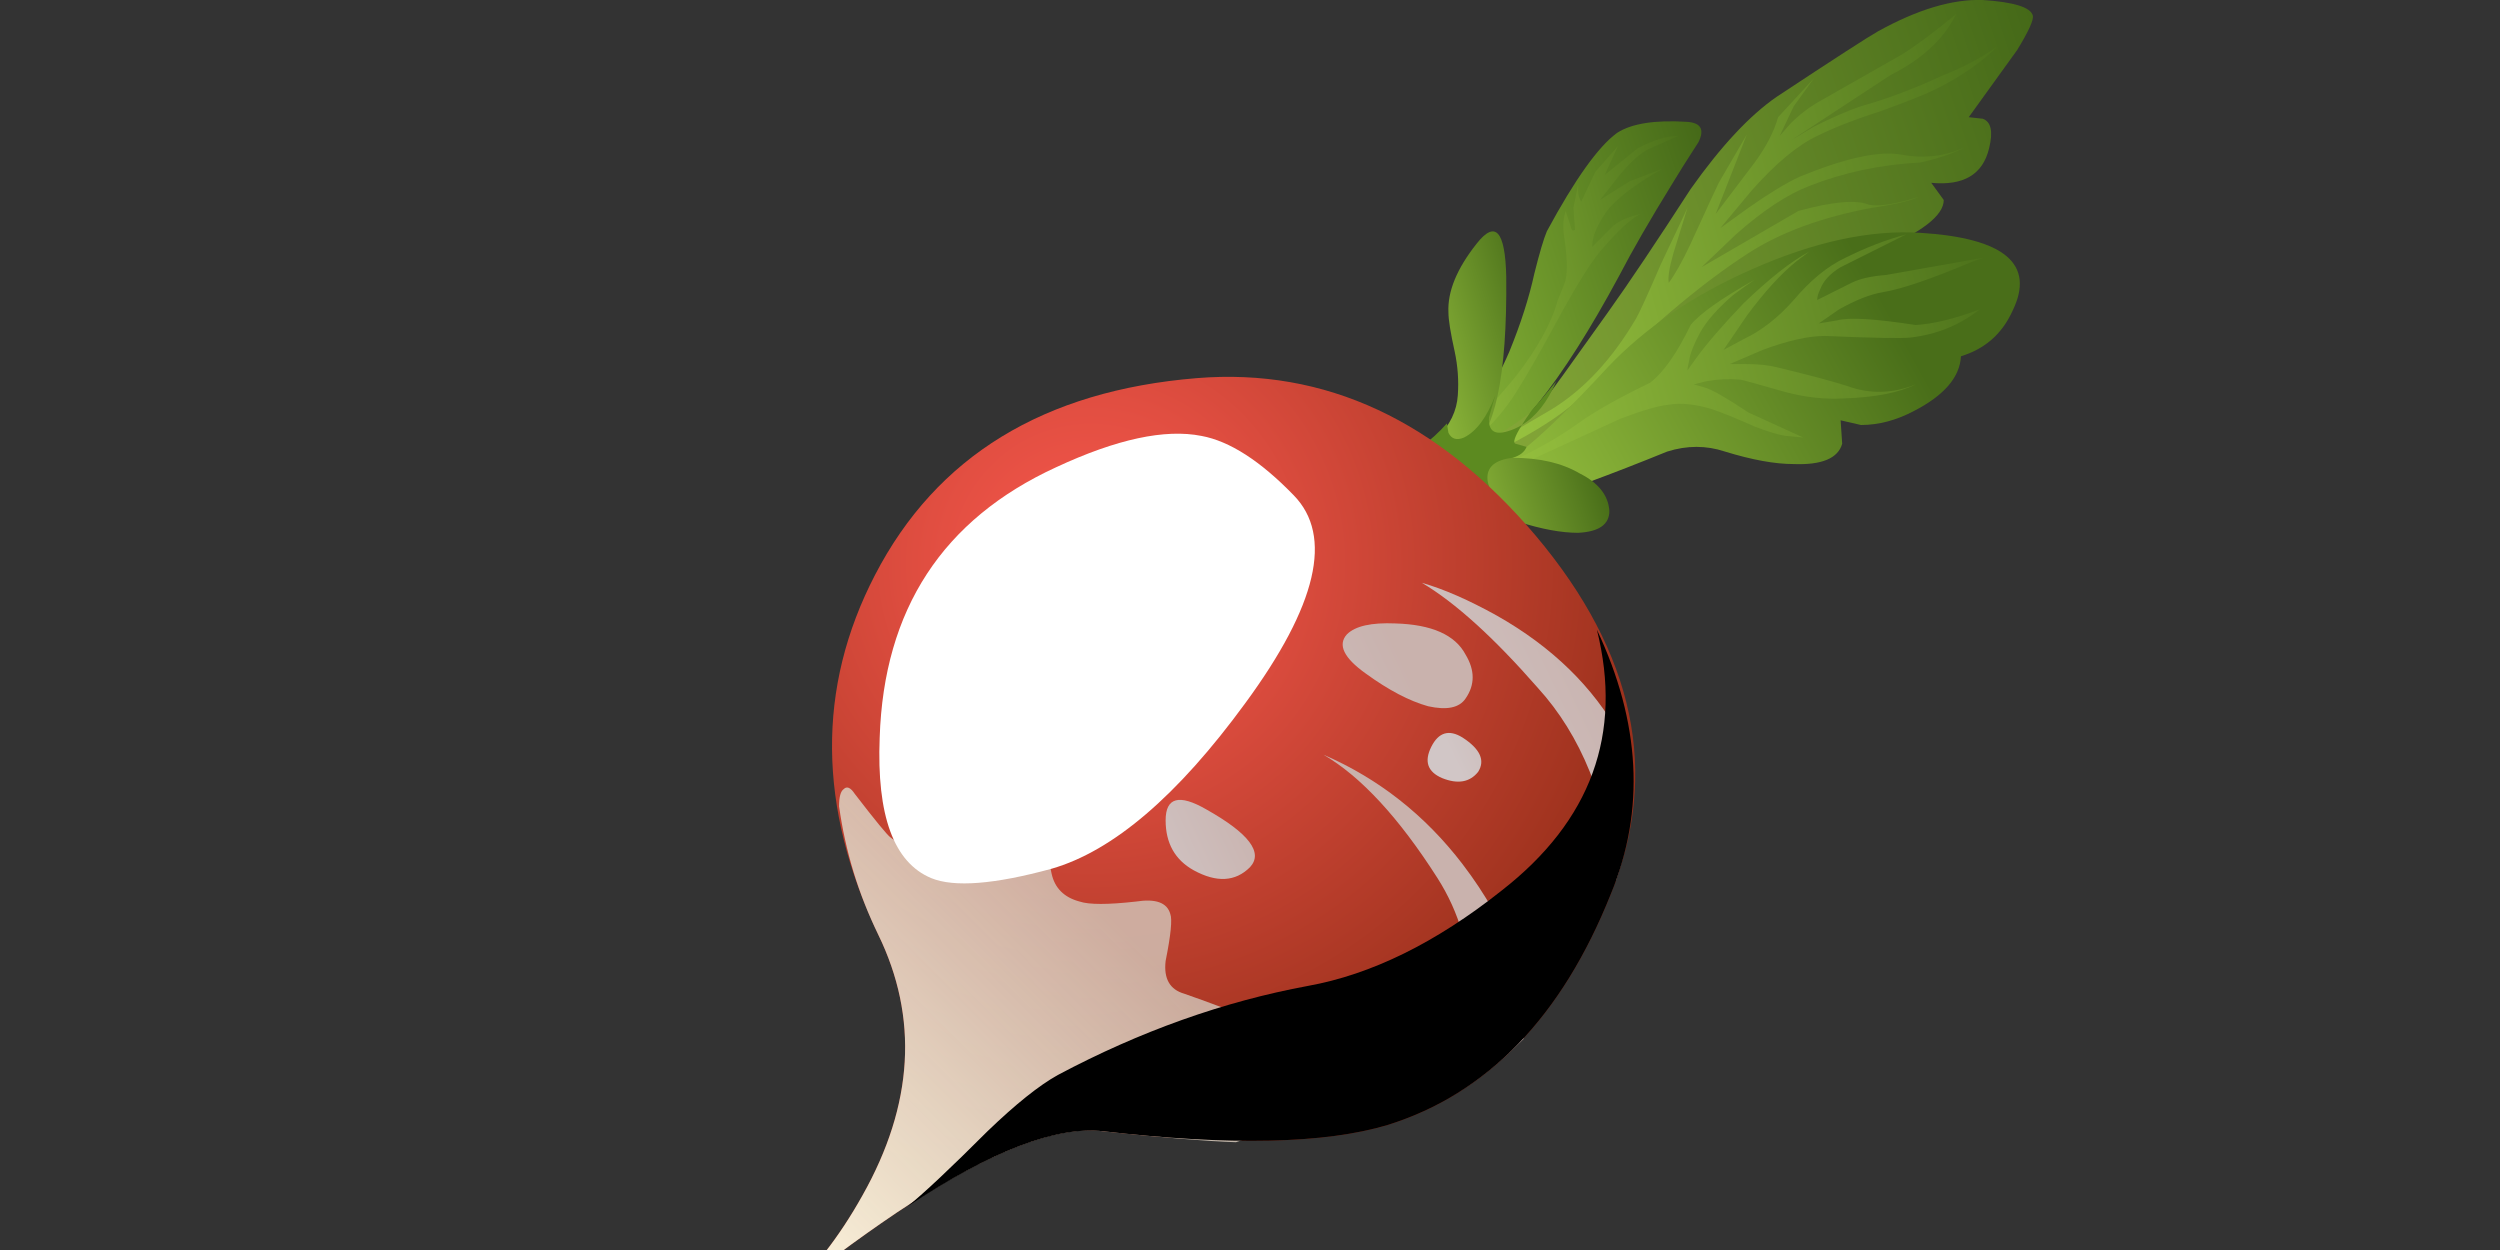 <?xml version="1.0" encoding="UTF-8"?>
<!DOCTYPE svg  PUBLIC '-//W3C//DTD SVG 1.1//EN'  'http://www.w3.org/Graphics/SVG/1.1/DTD/svg11.dtd'>
<svg version="1.1" viewBox="-25 0 80 40" xml:space="preserve" xmlns="http://www.w3.org/2000/svg" xmlns:xlink="http://www.w3.org/1999/xlink">
<rect x="-25" y="0" width="80" height="40" fill="#333333" stroke="none"/>
<symbol id="ak" viewBox="0 -9.55 6.745 9.55">
			<linearGradient id="ab" x1="4300.7" x2="4308.2" y1="2703.3" y2="2703.3" gradientTransform="matrix(.903 .43 -.43 .903 -2721.6 -4296.4)" gradientUnits="userSpaceOnUse">
			<stop stop-color="#D1C6C6" offset="0"/>
			<stop stop-color="#C9B3AF" offset=".945"/>
			<stop stop-color="#C9B2AD" offset="1"/>
		</linearGradient>
		<path d="m6.7-5.55c0.133-1.3-0.034-2.633-0.5-4-0.267 2.6-1.1 4.667-2.5 6.2-1.4 1.6-2.633 2.717-3.7 3.35 0.7-0.2 1.5-0.55 2.4-1.05 1.767-1 3.083-2.284 3.95-3.85l0.35-0.65z" clip-rule="evenodd" fill="url(#ab)" fill-rule="evenodd"/>
</symbol>
<symbol id="al" viewBox="-0.084 -5.656 4.706 5.647">
		<path d="m3.2-0.1c1.6 0.4 1.85-0.517 0.75-2.75-1.133-2.233-2.2-3.133-3.2-2.7-0.933 0.4-1.083 1.333-0.45 2.8s1.6 2.35 2.9 2.65z" clip-rule="evenodd" fill="#fff" fill-rule="evenodd"/>
</symbol>
<symbol id="am" viewBox="0 -11 6.435 11">
			<linearGradient id="ac" x1="4283.4" x2="4291.5" y1="2697.5" y2="2697.5" gradientTransform="matrix(.903 .429 -.429 .903 -2715.9 -4280.5)" gradientUnits="userSpaceOnUse">
			<stop stop-color="#D1C6C6" offset="0"/>
			<stop stop-color="#C9B3AF" offset=".945"/>
			<stop stop-color="#C9B2AD" offset="1"/>
		</linearGradient>
		<path d="m6.4-9.1c-0.867-0.867-1.683-1.5-2.45-1.9 0.5 1.067 0.75 2.2 0.75 3.4 0 1.333-0.35 2.55-1.05 3.65-1.233 1.933-2.45 3.25-3.65 3.95 1.767-0.767 3.25-1.933 4.45-3.5 1.5-1.967 2.15-3.833 1.95-5.6z" clip-rule="evenodd" fill="url(#ac)" fill-rule="evenodd"/>
</symbol>
<symbol id="an" viewBox="-0.012 -14.369 13.936 14.391">
		<path d="m10.3-0.05c0.9-0.167 1.883-0.8 2.95-1.9 1.267-1.3 0.75-3.517-1.55-6.65-2.167-2.967-4.233-4.733-6.2-5.3-1.833-0.5-3.117-0.6-3.85-0.3-1.2 0.5-1.75 2-1.65 4.5 0.133 4.1 2.017 6.983 5.65 8.65 1.933 0.9 3.483 1.233 4.65 1z" clip-rule="evenodd" fill="#fff" fill-rule="evenodd"/>
</symbol>
<symbol id="ao" viewBox="0 -2.527 2.857 2.531">
			<linearGradient id="ad" x1="4301.7" x2="4306.3" y1="2707.3" y2="2707.3" gradientTransform="matrix(.903 .43 -.43 .903 -2721.6 -4296.4)" gradientUnits="userSpaceOnUse">
			<stop stop-color="#D1C6C6" offset="0"/>
			<stop stop-color="#C9B3AF" offset=".945"/>
			<stop stop-color="#C9B2AD" offset="1"/>
		</linearGradient>
		<path d="m1.3-0.3c1.367-0.767 1.833-1.383 1.4-1.85-0.467-0.467-1.067-0.5-1.8-0.1-0.6 0.333-0.9 0.867-0.9 1.6s0.433 0.85 1.3 0.35z" clip-rule="evenodd" fill="url(#ad)" fill-rule="evenodd"/>
</symbol>
<symbol id="ap" viewBox="-0.017 -1.512 1.719 1.558">
			<linearGradient id="ae" x1="4284.2" x2="4287.4" y1="2701.5" y2="2701.5" gradientTransform="matrix(.904 .428 -.428 .904 -2715.1 -4278.2)" gradientUnits="userSpaceOnUse">
			<stop stop-color="#D1C6C6" offset="0"/>
			<stop stop-color="#C9B3AF" offset=".945"/>
			<stop stop-color="#C9B2AD" offset="1"/>
		</linearGradient>
		<path d="m1.1-0.1c0.566-0.367 0.733-0.733 0.5-1.1-0.267-0.333-0.65-0.4-1.15-0.2-0.467 0.2-0.583 0.533-0.35 1s0.567 0.567 1 0.3z" clip-rule="evenodd" fill="url(#ae)" fill-rule="evenodd"/>
</symbol>
<symbol id="aq" viewBox="0.015 -2.711 4.16 2.717">
			<linearGradient id="af" x1="4287.4" x2="4294.5" y1="2702.1" y2="2702.1" gradientTransform="matrix(.903 .429 -.429 .903 -2716.9 -4283.3)" gradientUnits="userSpaceOnUse">
			<stop stop-color="#D1C6C6" offset="0"/>
			<stop stop-color="#C9B3AF" offset=".945"/>
			<stop stop-color="#C9B2AD" offset="1"/>
		</linearGradient>
		<path d="m1.7 0c1.167-0.033 1.917-0.367 2.25-1 0.3-0.5 0.3-0.967 0-1.4-0.2-0.3-0.6-0.383-1.2-0.25-0.6 0.167-1.267 0.517-2 1.05-0.7 0.5-0.9 0.917-0.6 1.25 0.267 0.267 0.783 0.383 1.55 0.35z" clip-rule="evenodd" fill="url(#af)" fill-rule="evenodd"/>
</symbol>
<symbol id="ar" viewBox="0 -18.45 23.226 18.45">
		<path d="m22.05 0c1.4-2.967 1.55-5.783 0.45-8.45-1.567-3.933-3.95-6.4-7.15-7.4-2-0.6-5.033-0.667-9.1-0.2-1.5 0.167-3.583-0.633-6.25-2.4 0.533 0.434 1.383 1.233 2.55 2.4 0.9 0.867 1.65 1.466 2.25 1.8 2.633 1.4 5.3 2.35 8 2.85 2.034 0.367 4.1 1.383 6.2 3.05 2.867 2.233 3.883 5.017 3.05 8.35z" clip-rule="evenodd" fill-rule="evenodd"/>
</symbol>
<linearGradient id="ag" x1="3.549" x2="26.675" y1="18.94" y2="18.94" gradientTransform="matrix(.949 -.314 .314 .949 -0 -0)" gradientUnits="userSpaceOnUse">
	<stop stop-color="#C9FF55" offset="0"/>
	<stop stop-color="#B4E74B" offset=".192"/>
	<stop stop-color="#7FAB33" offset=".596"/>
	<stop stop-color="#456918" offset="1"/>
</linearGradient>
<path d="m26.8 8.85c-1.833 3.4-3.433 5.4-4.8 6-0.167 0.066-2.333 1.917-6.5 5.55-3.167 2.767-4.6 3.284-4.3 1.55 0.3-1.667 0.966-2.784 2-3.35 0.667-0.367 2.033-0.967 4.1-1.8 1.8-0.933 3.133-1.8 4-2.6 0.833-0.8 1.5-1.784 2-2.95 0.367-0.9 0.633-1.733 0.8-2.5 0.167-0.667 0.3-1.117 0.4-1.35 0.9-1.667 1.65-2.717 2.25-3.15 0.467-0.3 1.217-0.417 2.25-0.35 0.433 0.033 0.55 0.25 0.35 0.65-0.367 0.567-0.65 1.017-0.85 1.35-0.7 1.133-1.267 2.117-1.7 2.95z" clip-rule="evenodd" fill="url(#ag)" fill-rule="evenodd"/>
<linearGradient id="ah" x1="6.456" x2="37.85" y1="18.67" y2="18.67" gradientTransform="matrix(.949 -.315 .315 .949 0 0)" gradientUnits="userSpaceOnUse">
	<stop stop-color="#A1C246" offset="0"/>
	<stop stop-color="#89AB3A" offset=".298"/>
	<stop stop-color="#4D711C" offset=".922"/>
	<stop stop-color="#456918" offset="1"/>
</linearGradient>
<path d="m38.65 4.75c-0.2 0.833-0.816 1.2-1.85 1.1l0.4 0.55c0 0.5-0.717 1.05-2.15 1.65-1.333 0.6-3.033 1.667-5.1 3.2-2.267 1.667-3.517 2.567-3.75 2.7-2.067 0.966-3.85 1.816-5.35 2.55-2.8 1.4-4.5 2.533-5.1 3.4-0.467 0.7-0.95 1.433-1.45 2.2-0.2 0.267-0.1-0.133 0.3-1.2 0.733-1.933 1.85-3.383 3.35-4.35 0.867-0.566 2.216-1.267 4.05-2.1 1.233-0.667 2.067-1.25 2.5-1.75 0.067-0.067 0.717-0.967 1.95-2.7 0.667-0.933 1.55-2.25 2.65-3.95 0.967-1.367 1.883-2.35 2.75-2.95 1.867-1.233 2.95-1.933 3.25-2.1 1.267-0.7 2.383-1.033 3.35-1 1 0.067 1.533 0.233 1.6 0.5 0.034 0.133-0.133 0.5-0.5 1.1l-1.55 2.15 0.45 0.05c0.267 0.1 0.333 0.417 0.2 0.95z" clip-rule="evenodd" fill="url(#ah)" fill-rule="evenodd"/>
<linearGradient id="ai" x1="14.686" x2="37.961" y1="15.3" y2="15.3" gradientTransform="matrix(.966 -.26 .26 .966 .001 -2.0742e-5)" gradientUnits="userSpaceOnUse">
	<stop stop-color="#A5D146" offset="0"/>
	<stop stop-color="#8FB93B" offset=".278"/>
	<stop stop-color="#577D20" offset=".863"/>
	<stop stop-color="#496E19" offset="1"/>
</linearGradient>
<path d="m35.85 1.75c0.433-0.267 1.017-0.7 1.75-1.3-0.4 0.8-1.1 1.45-2.1 1.95l-3.2 2.1 0.75-0.45c0.6-0.3 1.1-0.517 1.5-0.65 0.833-0.233 1.717-0.566 2.65-1 0.6-0.233 1.167-0.533 1.7-0.9-0.5 0.5-1.15 0.95-1.95 1.35-0.333 0.167-0.917 0.4-1.75 0.7-0.833 0.267-1.517 0.534-2.05 0.8-0.633 0.3-1.333 0.883-2.1 1.75l-1 1.2 0.9-0.65c0.667-0.467 1.216-0.8 1.65-1 1.467-0.6 2.55-0.833 3.25-0.7 0.733 0.133 1.417 0.05 2.05-0.25-0.367 0.2-0.85 0.367-1.45 0.5-1.267 0.067-2.45 0.317-3.55 0.75-0.7 0.267-1.483 0.783-2.35 1.55l-1.1 1.05 3.1-1.8c1.1-0.3 1.85-0.367 2.25-0.2 0.333 0.067 0.867-0.017 1.6-0.25-0.3 0.133-0.8 0.25-1.5 0.35-1.6 0.3-2.917 0.783-3.95 1.45-1.6 1.033-3.333 2.517-5.2 4.45-0.733 0.767-2.083 1.583-4.05 2.45-0.836 0.358-1.486 0.625-1.95 0.8 0.664-0.269 2.297-1.169 4.9-2.7 1.033-0.633 1.934-1.6 2.7-2.9 0.1-0.167 0.367-0.75 0.8-1.75l0.85-1.8-0.45 1.45c-0.133 0.467-0.183 0.783-0.15 0.95 0.2-0.267 0.434-0.683 0.7-1.25 0.533-1.167 0.833-1.816 0.9-1.95l0.9-1.55-1 2.55 1.25-1.65c0.367-0.5 0.617-0.983 0.75-1.45l1.15-1.25-0.65 0.9-0.45 0.95 0.35-0.4c0.3-0.3 0.633-0.55 1-0.75l2.55-1.45z" clip-rule="evenodd" fill="url(#ai)" fill-rule="evenodd"/>
<linearGradient id="aj" x1="8.788" x2="26.101" y1="25.996" y2="25.996" gradientTransform="matrix(.874 -.487 .487 .874 -0 -4.077e-5)" gradientUnits="userSpaceOnUse">
	<stop stop-color="#A5D146" offset="0"/>
	<stop stop-color="#8FB93B" offset=".278"/>
	<stop stop-color="#577D20" offset=".863"/>
	<stop stop-color="#496E19" offset="1"/>
</linearGradient>
<path d="m37.75 11.4c-0.033 0.667-0.533 1.25-1.5 1.75-0.567 0.3-1.133 0.45-1.7 0.45l-0.65-0.15 0.05 0.75c-0.133 0.466-0.65 0.683-1.55 0.65-0.6 0-1.333-0.133-2.2-0.4-0.6-0.2-1.217-0.2-1.85 0-1.8 0.733-3.383 1.316-4.75 1.75-1.6-0.067-2.767 0.066-3.5 0.4-1.2 0.566-3.033 3.05-5.5 7.45-1.934 3.4-1.883 3 0.15-1.2 1.567-2.466 2.383-3.733 2.45-3.8 1.233-1.7 2.367-2.716 3.4-3.05 1.2-0.367 2.2-0.867 3-1.5 0.667-0.5 1.617-1.417 2.85-2.75 1.2-1.267 2.75-2.317 4.65-3.15 1.967-0.867 3.75-1.25 5.35-1.15 2.7 0.167 3.683 1 2.95 2.5-0.333 0.733-0.883 1.217-1.65 1.45z" clip-rule="evenodd" fill="url(#aj)" fill-rule="evenodd"/>
<linearGradient id="w" x1="14.111" x2="35.706" y1="19.188" y2="19.188" gradientTransform="matrix(.966 -.261 .261 .966 -0 6.8218e-5)" gradientUnits="userSpaceOnUse">
	<stop stop-color="#A5D146" offset="0"/>
	<stop stop-color="#8FB93B" offset=".278"/>
	<stop stop-color="#577D20" offset=".863"/>
	<stop stop-color="#496E19" offset="1"/>
</linearGradient>
<path d="m33.9 8.55c-0.333 0.2-0.55 0.434-0.65 0.7-0.067 0.133-0.1 0.25-0.1 0.35l1.1-0.55c0.267-0.133 0.633-0.216 1.1-0.25l3.1-0.55-0.4 0.15c-1.267 0.533-2.2 0.85-2.8 0.95-0.4 0.066-0.867 0.25-1.4 0.55l-0.65 0.45 0.6-0.1c0.367-0.1 1.2-0.05 2.5 0.15 0.567-0.033 1.25-0.2 2.05-0.5-0.633 0.5-1.367 0.8-2.2 0.9-0.3 0.034-1.217 0.017-2.75-0.05-0.533 0-1.2 0.15-2 0.45l-1.05 0.45h0.5c0.4 0 0.733 0.033 1 0.1 1.1 0.267 1.85 0.467 2.25 0.6 0.733 0.267 1.467 0.25 2.2-0.05-0.533 0.267-1.3 0.417-2.3 0.45-0.6 0.033-1.217-0.033-1.85-0.2-0.933-0.267-1.417-0.4-1.45-0.4-0.367-0.033-0.733-0.017-1.1 0.05l-0.4 0.1 0.35 0.1c0.233 0.067 0.7 0.333 1.4 0.8l1.75 0.8-0.55-0.05c-0.233-0.034-0.566-0.133-1-0.3-0.6-0.267-1.05-0.45-1.35-0.55-0.533-0.167-1-0.217-1.4-0.15-0.333 0.033-0.85 0.183-1.55 0.45l-3.8 1.75c-0.367 0.167-1.283 0.55-2.75 1.15-0.108 0.042-0.208 0.083-0.3 0.125l0.3-0.175c0.733-0.433 1.35-0.75 1.85-0.95 1.4-0.566 2.517-1.15 3.35-1.75 0.5-0.367 1.267-0.8 2.3-1.3 0.434-0.333 0.867-0.95 1.3-1.85 0.3-0.367 0.983-0.85 2.05-1.45-0.2 0.133-0.433 0.3-0.7 0.5-0.5 0.433-0.85 0.833-1.05 1.2s-0.316 0.667-0.35 0.9c-0.033 0.133-0.05 0.233-0.05 0.3l0.25-0.35c0.333-0.467 0.85-1.067 1.55-1.8 0.833-0.8 1.534-1.35 2.1-1.65l-0.4 0.3c-0.5 0.4-1.033 0.983-1.6 1.75l-0.75 1.1 0.65-0.35c0.567-0.267 1.1-0.684 1.6-1.25 0.533-0.633 1.083-1.083 1.65-1.35 0.667-0.333 1.317-0.583 1.95-0.75l-2.1 1.05z" clip-rule="evenodd" fill="url(#w)" fill-rule="evenodd"/>
<linearGradient id="x" x1="13.956" x2="27.031" y1="15.776" y2="15.776" gradientTransform="matrix(.966 -.26 .26 .966 -0 -0)" gradientUnits="userSpaceOnUse">
	<stop stop-color="#A5D146" offset="0"/>
	<stop stop-color="#8FB93B" offset=".278"/>
	<stop stop-color="#577D20" offset=".863"/>
	<stop stop-color="#496E19" offset="1"/>
</linearGradient>
<path d="m25.5 5.9v0.2c0 0.133 0.033 0.25 0.1 0.35l0.45-0.95 0.725-0.825-0.425 0.925 1.05-0.85c0.5-0.267 0.934-0.4 1.3-0.4l-0.9 0.4c-0.3 0.133-0.65 0.45-1.05 0.95l-0.55 0.7 0.95-0.6 1.05-0.4c-0.767 0.434-1.333 0.85-1.7 1.25-0.233 0.3-0.4 0.6-0.5 0.9-0.033 0.133-0.05 0.25-0.05 0.35l0.7-0.7c0.233-0.167 0.517-0.284 0.85-0.35-0.3 0.133-0.733 0.533-1.3 1.2-0.3 0.367-0.7 1-1.2 1.9-0.667 1.233-1.15 2.083-1.45 2.55-0.533 0.867-1.283 1.617-2.25 2.25-0.966 0.633-1.716 0.867-2.25 0.7-0.267-0.067-0.417-0.117-0.45-0.15-0.067-0.033 0.217-0.066 0.85-0.1 1-0.034 2.35-1.083 4.05-3.15 0.7-0.9 1.15-1.716 1.35-2.45 0.167-0.4 0.25-0.617 0.25-0.65 0.066-0.267 0.05-0.733-0.05-1.4-0.033-0.233-0.033-0.433 0-0.6l0.05-0.2 0.15 0.45c0.033 0.167 0.083 0.216 0.15 0.15l-0.05-0.7 0.15-0.75z" clip-rule="evenodd" fill="url(#x)" fill-rule="evenodd"/>
<linearGradient id="y" x1="13.984" x2="20.357" y1="18.978" y2="18.978" gradientTransform="matrix(.953 -.302 .302 .953 0 -0)" gradientUnits="userSpaceOnUse">
	<stop stop-color="#A5D146" offset="0"/>
	<stop stop-color="#8FB93B" offset=".278"/>
	<stop stop-color="#577D20" offset=".863"/>
	<stop stop-color="#496E19" offset="1"/>
</linearGradient>
<path d="m23.2 8.85c0.033 3.2-0.367 5.066-1.2 5.6l-1.25 0.95 0.7-0.4c0.6-0.267 1.25-0.383 1.95-0.35 0.867 0 1.583 0.167 2.15 0.5 0.6 0.3 0.917 0.7 0.95 1.2 0 0.433-0.333 0.667-1 0.7-0.533 0-1.167-0.117-1.9-0.35-0.533-0.167-1.167-0.2-1.9-0.1-0.7 0.133-1.133 0.3-1.3 0.5-0.167 0.233-0.483-0.4-0.95-1.9 0.867-0.633 1.383-1.034 1.55-1.2 0.4-0.4 0.617-0.85 0.65-1.35 0.033-0.467 0-0.933-0.1-1.4-0.133-0.6-0.2-1.017-0.2-1.25-0.033-0.667 0.267-1.4 0.9-2.2 0.6-0.767 0.917-0.417 0.95 1.05z" clip-rule="evenodd" fill="url(#y)" fill-rule="evenodd"/>
<path d="m22.6 15.35c0.033 0.367 0.367 0.816 1 1.35-1-0.1-1.6-0.217-1.8-0.35l-2.3-1.5c0.7-0.3 1.3-0.733 1.8-1.3l0.05 0.3c0.1 0.2 0.267 0.25 0.5 0.15 0.4-0.2 0.733-0.65 1-1.35l-0.2 0.7c-0.033 0.433 0.167 0.583 0.6 0.45 0.159-0.047 0.309-0.114 0.45-0.2-0.232 0.375-0.299 0.575-0.2 0.6l0.35 0.1c-0.067 0.167-0.217 0.284-0.45 0.35-0.567 0.067-0.833 0.3-0.8 0.7zm1.4-2.2c0.267-0.3 0.533-0.617 0.8-0.95-0.279 0.66-0.646 1.127-1.1 1.4 0.08-0.129 0.18-0.279 0.3-0.45z" clip-rule="evenodd" fill="#5C8A20" fill-rule="evenodd"/>
<radialGradient id="z" cx="20.472" cy="2.167" r="20.639" gradientTransform="matrix(.571 .821 .821 -.571 -3.56 2.473)" gradientUnits="userSpaceOnUse">
	<stop stop-color="#F9584D" offset="0"/>
	<stop stop-color="#E14E41" offset=".255"/>
	<stop stop-color="#A53521" offset=".792"/>
	<stop stop-color="#8C2A14" offset="1"/>
</radialGradient>
<path d="m13.3 12.1c4.1-0.333 7.717 1.35 10.85 5.05 3.167 3.767 3.967 7.583 2.4 11.45-1.567 3.933-3.95 6.4-7.15 7.4-2 0.6-5.033 0.667-9.1 0.2-1.5-0.2-3.7 0.666-6.6 2.6-1.352 0.912-2.585 1.837-3.7 2.775 0.983-0.873 1.85-1.981 2.6-3.325 1.633-2.9 1.8-5.684 0.5-8.35-1.933-4.067-1.967-7.9-0.1-11.5 1.967-3.8 5.4-5.9 10.3-6.3z" clip-rule="evenodd" fill="url(#z)" fill-rule="evenodd"/>
<linearGradient id="aa" x1="-29.262" x2="-13.263" y1="27.894" y2="27.894" gradientTransform="matrix(.709 -.705 .705 .709 -0 -0)" gradientUnits="userSpaceOnUse">
	<stop stop-color="#FFF7DE" offset="0"/>
	<stop stop-color="#EADFCC" stop-opacity=".922" offset=".494"/>
	<stop stop-color="#D1C3B6" stop-opacity=".828" offset="1"/>
</linearGradient>
<path d="m12.45 29.25c0.066 0.167 0.017 0.667-0.15 1.5-0.066 0.566 0.133 0.917 0.6 1.05 0.2 0.066 0.75 0.267 1.65 0.601 0.667 0.233 1.267 0.383 1.8 0.449 0.667 0.067 0.867 0.267 0.6 0.601-0.233 0.333-0.667 0.583-1.3 0.75-0.6 0.133-1 0.35-1.2 0.649-0.2 0.267 0 0.467 0.6 0.601 0.434 0.066 0.583 0.233 0.45 0.5-0.1 0.233-0.417 0.434-0.95 0.6-0.966-0.033-2.383-0.149-4.25-0.35-1.5-0.2-3.7 0.666-6.6 2.6-1.352 0.912-2.585 1.837-3.7 2.775 0.983-0.873 1.85-1.981 2.6-3.325 1.633-2.9 1.8-5.684 0.5-8.35-0.633-1.301-1.05-2.668-1.25-4.101 0-0.3 0.05-0.483 0.15-0.55 0.1-0.1 0.217-0.05 0.35 0.15 0.667 0.867 1.05 1.333 1.15 1.4 0.367 0.3 0.85 0.334 1.45 0.101 0.466-0.167 1.1-0.517 1.9-1.051 0.633-0.3 1.117-0.1 1.45 0.601 0.034 0.033 0.15 0.533 0.35 1.5 0.1 0.467 0.4 0.767 0.9 0.899 0.3 0.101 0.9 0.101 1.8 0 0.633-0.1 1 0.034 1.1 0.4z" clip-rule="evenodd" fill="url(#aa)" fill-rule="evenodd"/>
		<use transform="matrix(1 0 0 -1 17.35 24.15)" y="-11" width="6.435" height="11" enable-background="new" opacity=".16" xlink:href="#am"/>
		<use transform="matrix(1 0 0 -1 20.5 18.65)" y="-9.55" width="6.745" height="9.55" enable-background="new" opacity=".43" xlink:href="#ak"/>
<use transform="matrix(1 0 0 -1 4.05 20.15)" y="-18.45" width="23.226" height="18.45" enable-background="new" opacity=".16" xlink:href="#ar"/>
<use transform="matrix(1 0 0 -1 17.95 19.95)" x="0.015" y="-2.711" width="4.16" height="2.717" enable-background="new" opacity=".199" xlink:href="#aq"/>
<use transform="matrix(1 0 0 -1 20.7 23.5)" x="-0.017" y="-1.512" width="1.719" height="1.558" enable-background="new" opacity=".199" xlink:href="#ap"/>
<use transform="matrix(1 0 0 -1 12.3 25.6)" y="-2.527" width="2.857" height="2.531" enable-background="new" opacity=".199" xlink:href="#ao"/>
<use transform="matrix(1 0 0 -1 3.15 13.9)" x="-0.012" y="-14.369" width="13.936" height="14.391" enable-background="new" opacity=".129" xlink:href="#an"/>
<use transform="matrix(1 0 0 -1 5.1 16.35)" x="-0.084" y="-5.656" width="4.706" height="5.647" enable-background="new" opacity=".211" xlink:href="#al"/>
</svg>
